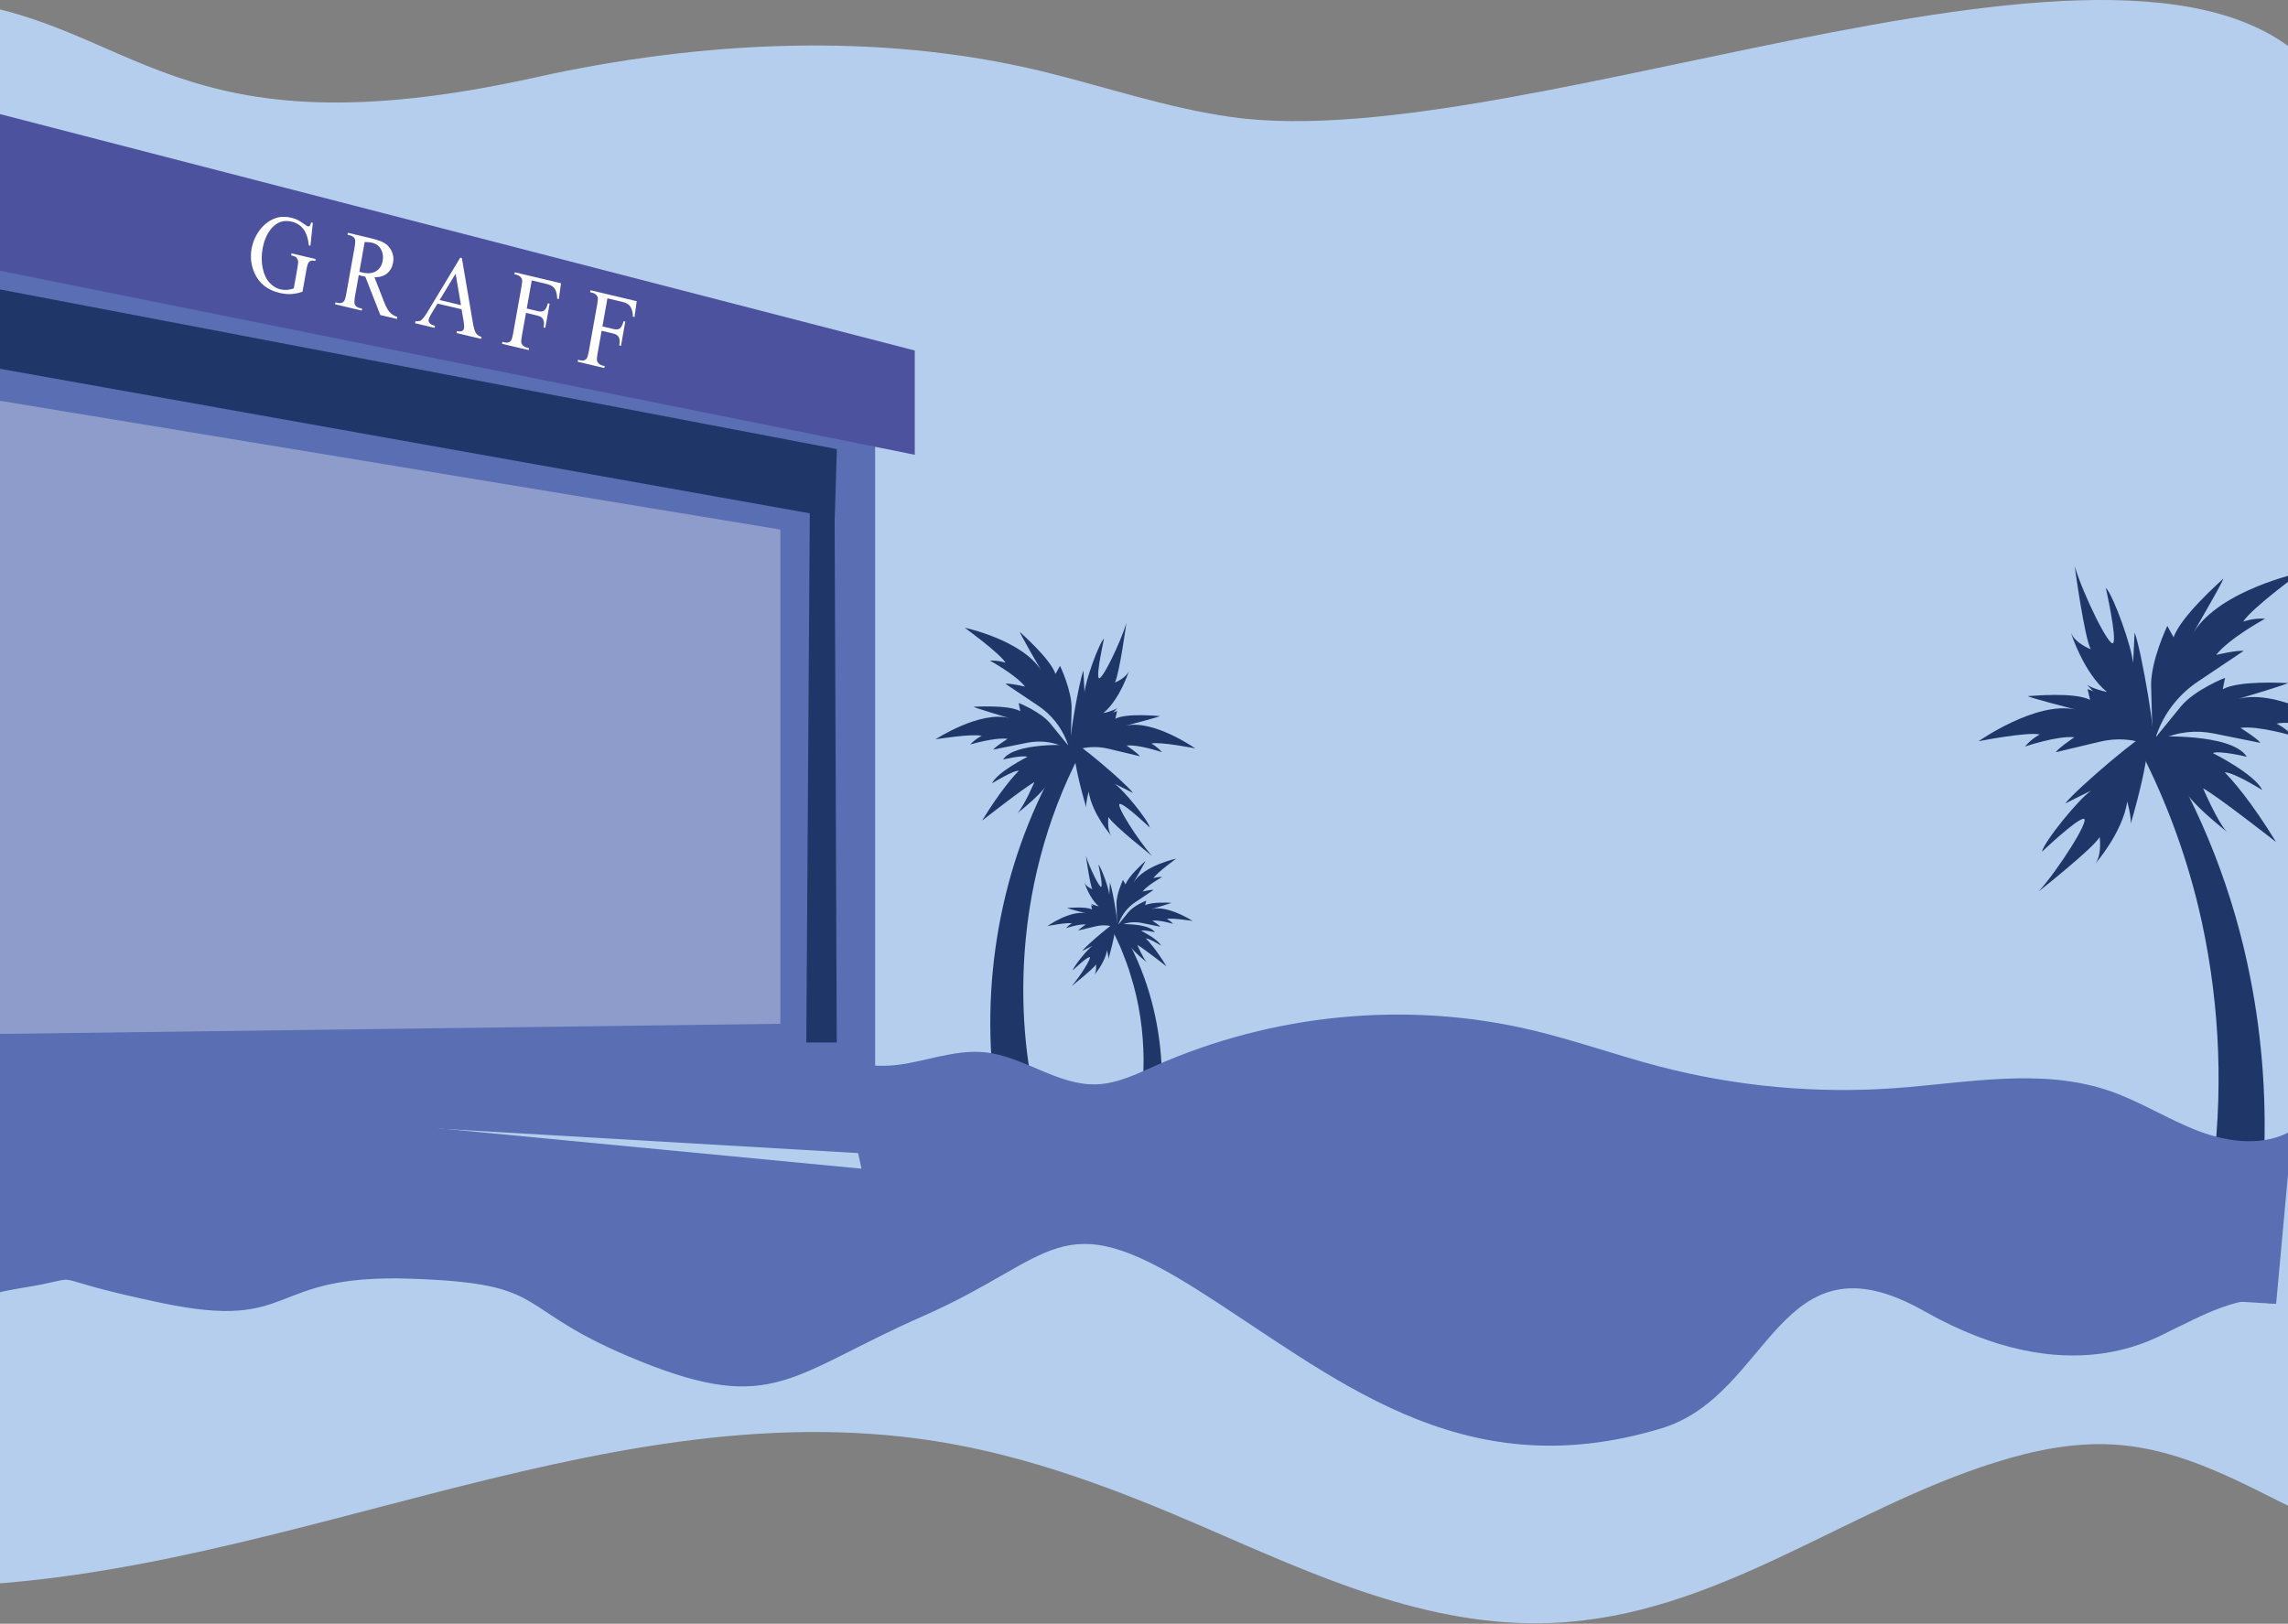 <svg width="1920" height="1363" viewBox="0 0 1920 1363" fill="none" xmlns="http://www.w3.org/2000/svg">
<rect x="0" y="0" width="1920" height="1363" fill="#808080" stroke="none"/>
<path d="M-45.19 0.002C113.903 16.571 143.485 132.872 449.459 64.962C587.005 34.438 736.41 26.528 873.885 59.719C927.254 72.607 978.845 90.651 1033.83 98.314C1282.93 133.069 1820.3 -116.565 1950.76 69.85C2003.22 144.836 1956.91 3.932 2043.61 43.771C2084.69 62.651 2125.92 83.274 2154.61 113.051C2176.52 135.771 2190.03 162.72 2201.35 189.778C2284.89 389.437 2261.09 605.666 2234.24 814.712C2213.73 974.567 2191.97 1134.32 2168.98 1293.94C2167.18 1306.47 2164.61 1320.2 2152.53 1328.54C2135.59 1340.25 2109.37 1335.52 2088.13 1329.48C2033.6 1313.94 1981.16 1293.92 1931.93 1269.85C1882.05 1245.48 1832.2 1216.02 1773.58 1212.55C1740.04 1210.56 1706.54 1217.5 1675.29 1227.26C1546.99 1267.35 1440.52 1356.46 1302.58 1362.3C1198.21 1366.7 1102.37 1321.73 1010.88 1282.14C939.379 1251.18 865.085 1222.32 784.996 1209.71C497.423 1164.4 220.73 1334.38 -72.586 1331.77" fill="#B6CEED"/>
<path d="M955.022 939.689C954.56 938.942 954.702 938.106 954.915 937.324C955.466 934.906 955.964 932.471 956.373 930C958.72 916.613 959.68 902.961 959.662 889.361C959.466 865.45 955.982 841.112 948.675 818.357C947.093 812.579 943.964 804.456 941.724 798.838C939.609 793.061 935.609 785.575 933.066 779.922L938.969 776.562C942.08 782.234 946.702 789.594 949.351 795.354C965.546 827.513 973.902 863.726 974.951 899.655C975.253 910.605 974.915 921.539 973.724 932.454C973.44 935.228 973.066 938 972.622 940.774C972.48 941.716 972.302 942.623 971.449 943.583L955.058 939.671L955.022 939.689Z" fill="#1E3768"/>
<path d="M940.143 776.829C937.174 778.252 935.592 779.619 935.592 779.619C935.592 779.619 942.276 771.283 946.934 765.647C951.592 759.994 961.778 756.029 961.778 756.029L961.014 759.87C966.632 756.812 981.672 757.806 982.721 757.771C984.534 757.699 966.276 763.086 966.276 763.086C980.09 759.531 1000.78 773.06 1000.78 773.06C1000.78 773.06 983.592 770.287 979.13 771.425C979.13 771.425 981.974 772.723 984.481 775.496C984.481 775.496 972.925 772.012 966.97 772.829C966.97 772.829 972.694 776.402 973.672 777.878L957.992 774.713C951.983 773.504 945.725 774.126 940.143 776.81V776.829Z" fill="#1E3768"/>
<path d="M939.325 773.699C937.885 777.326 937.547 779.762 937.547 779.762C937.547 779.762 937.138 767.317 936.942 758.802C936.747 750.269 942.382 738.589 942.382 738.589L944.498 742.429C946.969 735.265 960.214 723.728 961.049 722.839C962.507 721.292 951.182 740.794 951.182 740.794C960.125 726.465 987.058 720.723 987.058 720.723C987.058 720.723 970.756 732.544 967.858 737.184C967.858 737.184 971.147 735.923 975.254 736.172C975.254 736.172 963.129 742.766 958.774 748.366C958.774 748.366 966.098 746.643 967.982 747.052L952.676 757.309C946.809 761.238 942.045 766.909 939.325 773.736V773.699Z" fill="#1E3768"/>
<path d="M937.635 775.779C937.635 775.779 963.893 774.376 969.102 782.553C969.102 782.553 960.017 780.349 957.653 781.291C957.653 781.291 971.768 788.349 974.257 793.718C974.257 793.718 963.608 787.05 961.333 787.85C961.048 787.939 960.728 787.922 960.551 787.762C953.422 781.468 962.346 784.171 978.915 811.211C978.915 811.211 959.129 795.691 954.382 793.149C954.382 793.149 959.431 804.9 962.4 807.744C962.4 807.744 948.32 796.935 946.933 791.459C946.933 791.459 944.497 791.833 945.564 795.975C945.617 796.206 945.688 796.455 945.777 796.722C947.36 801.575 940.96 784.456 940.746 781.878C940.657 780.776 940.8 780.314 939.982 786.322L937.6 775.779H937.635Z" fill="#1E3768"/>
<path d="M937.583 777.841C938.952 778.285 933.778 746.908 931.396 740.793C931.396 740.793 930.898 751.975 930.845 750.909C930.578 746.056 924.285 728.206 921.725 725.753C921.725 725.753 925.423 742.198 924.25 744.242C923.076 746.304 914.17 728.136 911.272 718.465C911.272 718.465 914.578 742.624 916.676 746.393C916.676 746.393 911.521 744.491 910.027 740.9C910.027 740.9 914.241 754.304 922.116 760.775C922.116 760.775 917.423 759.762 915.467 758.376C915.467 758.376 931.076 775.707 937.601 777.841H937.583Z" fill="#1E3768"/>
<path d="M936.8 778.873C939.662 780.135 941.209 781.38 941.209 781.38C941.209 781.38 934.596 773.666 929.991 768.457C925.404 763.23 915.573 759.799 915.573 759.799L916.427 763.426C910.987 760.688 896.693 762.163 895.698 762.163C893.973 762.163 911.502 766.679 911.502 766.679C898.24 763.746 878.951 777.345 878.951 777.345C878.951 777.345 895.236 774.127 899.52 775.069C899.52 775.069 896.853 776.385 894.542 779.141C894.542 779.141 905.44 775.425 911.147 776.012C911.147 776.012 905.813 779.621 904.907 781.043L919.733 777.505C925.422 776.154 931.396 776.545 936.782 778.91L936.8 778.873Z" fill="#1E3768"/>
<path d="M935.697 774.981C935.413 773.488 911.999 793.149 908.071 798.286C908.071 798.286 917.511 793.487 916.675 794.038C912.799 796.58 901.048 810.926 900.248 814.5C900.248 814.5 912.053 803.264 914.31 803.406C916.568 803.548 905.777 820.509 899.182 827.798C899.182 827.798 917.546 813.308 919.662 809.54C919.662 809.54 920.515 815.3 918.257 818.411C918.257 818.411 927.324 808.117 928.942 797.628C928.942 797.628 930.328 802.537 930.097 805.043C930.097 805.043 937.031 782.145 935.715 774.981H935.697Z" fill="#1E3768"/>
<path d="M1850.28 1027.69C1849.05 1025.98 1849.55 1023.74 1850.01 1021.82C1850.47 1019.85 1850.9 1017.84 1851.33 1015.81C1853.87 1003.49 1855.81 991.031 1857.37 978.48C1866.08 906.392 1861.73 832.579 1844.96 761.896C1833.8 715.71 1817.32 671.089 1795.41 628.707L1810.13 620.316C1847.84 681.258 1874.42 749.558 1888.21 819.992C1898.81 873.325 1902.45 927.938 1899.33 982.266C1898.47 995.99 1897.21 1009.73 1895.27 1023.42C1894.45 1027.48 1894.63 1031.9 1892.57 1035.62C1892.23 1036.2 1891.84 1036.7 1891.24 1037.45L1850.29 1027.67L1850.28 1027.69Z" fill="#1E3768"/>
<path d="M1813.14 620.937C1805.74 624.492 1801.8 627.906 1801.8 627.906C1801.8 627.906 1818.51 607.107 1830.12 592.991C1841.73 578.894 1867.18 568.955 1867.18 568.955L1865.25 578.538C1879.25 570.894 1916.85 573.4 1919.45 573.311C1923.98 573.151 1878.38 586.59 1878.38 586.59C1912.87 577.701 1964.55 611.515 1964.55 611.515C1964.55 611.515 1921.62 604.582 1910.45 607.444C1910.45 607.444 1917.55 610.661 1923.84 617.63C1923.84 617.63 1894.97 608.92 1880.11 610.982C1880.11 610.982 1894.4 619.924 1896.87 623.586L1857.73 615.692C1842.7 612.67 1827.09 614.253 1813.16 620.937H1813.14Z" fill="#1E3768"/>
<path d="M1811.1 613.113C1807.49 622.162 1806.65 628.243 1806.65 628.243C1806.65 628.243 1805.62 597.186 1805.14 575.888C1804.68 554.609 1818.72 525.399 1818.72 525.399L1824 534.963C1830.17 517.079 1863.26 488.245 1865.35 486.041C1869.02 482.183 1840.73 530.858 1840.73 530.858C1863.04 495.089 1930.33 480.725 1930.33 480.725C1930.33 480.725 1889.62 510.271 1882.4 521.826C1882.4 521.826 1890.62 518.662 1900.86 519.302C1900.86 519.302 1870.58 535.782 1859.68 549.738C1859.68 549.738 1877.99 545.435 1882.69 546.43L1844.45 572.065C1829.78 581.896 1817.9 596.048 1811.11 613.079L1811.1 613.113Z" fill="#1E3768"/>
<path d="M1806.86 618.342C1806.86 618.342 1872.43 614.823 1885.46 635.267C1885.46 635.267 1862.76 629.755 1856.89 632.12C1856.89 632.12 1892.13 649.737 1898.37 663.159C1898.37 663.159 1871.77 646.519 1866.08 648.51C1865.39 648.759 1864.57 648.67 1864.14 648.279C1846.37 632.582 1868.62 639.285 1910.01 706.822C1910.01 706.822 1860.59 668.083 1848.73 661.701C1848.73 661.701 1861.35 691.052 1868.77 698.145C1868.77 698.145 1833.62 671.177 1830.13 657.47C1830.13 657.47 1824.05 658.378 1826.74 668.76C1826.9 669.346 1827.08 669.969 1827.27 670.609C1831.2 682.733 1815.22 639.977 1814.72 633.559C1814.51 630.821 1814.85 629.666 1812.82 644.67L1806.88 618.325L1806.86 618.342Z" fill="#1E3768"/>
<path d="M1806.74 623.461C1810.13 624.563 1797.23 546.218 1791.27 530.93C1791.27 530.93 1790.03 558.84 1789.88 556.209C1789.21 544.102 1773.49 499.498 1767.09 493.401C1767.09 493.401 1776.34 534.45 1773.4 539.587C1770.47 544.725 1748.21 499.374 1740.98 475.232C1740.98 475.232 1749.21 535.57 1754.49 544.975C1754.49 544.975 1741.62 540.209 1737.87 531.249C1737.87 531.249 1748.39 564.724 1768.07 580.866C1768.07 580.866 1756.34 578.342 1751.47 574.875C1751.47 574.875 1790.44 618.145 1806.76 623.479L1806.74 623.461Z" fill="#1E3768"/>
<path d="M1804.78 626.04C1811.93 629.169 1815.8 632.297 1815.8 632.297C1815.8 632.297 1799.29 613.045 1787.8 600.014C1776.34 586.965 1751.8 578.379 1751.8 578.379L1753.92 587.445C1740.36 580.636 1704.62 584.297 1702.15 584.297C1697.83 584.297 1741.64 595.57 1741.64 595.57C1708.53 588.263 1660.32 622.199 1660.32 622.199C1660.32 622.199 1701 614.146 1711.7 616.51C1711.7 616.51 1705.03 619.817 1699.25 626.661C1699.25 626.661 1726.49 617.382 1740.71 618.858C1740.71 618.858 1727.38 627.852 1725.12 631.408L1762.17 622.573C1776.37 619.177 1791.29 620.155 1804.76 626.057L1804.78 626.04Z" fill="#1E3768"/>
<path d="M1802.03 616.317C1801.33 612.584 1742.83 661.667 1733.03 674.502C1733.03 674.502 1756.62 662.52 1754.52 663.907C1744.85 670.253 1715.5 706.093 1713.49 715.017C1713.49 715.017 1742.97 686.947 1748.59 687.302C1754.2 687.658 1727.29 730.021 1710.81 748.225C1710.81 748.225 1756.66 712.031 1761.94 702.627C1761.94 702.627 1764.07 717.027 1758.45 724.778C1758.45 724.778 1781.08 699.07 1785.12 672.884C1785.12 672.884 1788.57 685.151 1788.02 691.374C1788.02 691.374 1805.33 634.218 1802.04 616.298L1802.03 616.317Z" fill="#1E3768"/>
<path d="M837.582 925.624C836.231 924.149 835.698 922.442 835.467 920.576C834.72 915.74 833.956 910.515 833.458 905.715C823.36 809.343 844.516 709.29 895.68 626.873L906.222 632.882C877.76 687.779 862.045 748.632 859.182 810.266C858.08 834.657 858.88 859.207 861.831 883.402C863.111 894.567 865.262 905.607 867.449 916.558C867.449 917.287 867.378 918.087 866.898 918.638L837.582 925.643V925.624Z" fill="#1E3768"/>
<path d="M893.511 627.3C898.809 629.842 901.635 632.294 901.635 632.294C901.635 632.294 889.671 617.398 881.351 607.3C873.031 597.202 854.809 590.092 854.809 590.092L856.195 596.953C846.169 591.477 819.235 593.274 817.369 593.22C814.133 593.114 846.773 602.731 846.773 602.731C822.062 596.366 785.066 620.579 785.066 620.579C785.066 620.579 815.822 615.602 823.804 617.664C823.804 617.664 818.72 619.975 814.222 624.952C814.222 624.952 834.897 618.713 845.546 620.189C845.546 620.189 835.306 626.589 833.546 629.202L861.582 623.548C872.338 621.379 883.52 622.517 893.511 627.3Z" fill="#1E3768"/>
<path d="M894.986 621.718C897.564 628.189 898.169 632.562 898.169 632.562C898.169 632.562 898.915 610.322 899.253 595.069C899.591 579.816 889.529 558.91 889.529 558.91L885.742 565.754C881.333 552.936 857.618 532.296 856.124 530.714C853.511 527.959 873.76 562.821 873.76 562.821C857.778 537.204 809.582 526.928 809.582 526.928C809.582 526.928 838.738 548.082 843.911 556.367C843.911 556.367 838.026 554.11 830.702 554.554C830.702 554.554 852.391 566.358 860.195 576.349C860.195 576.349 847.075 573.255 843.733 573.984L871.129 592.349C881.635 599.389 890.133 609.522 895.004 621.735L894.986 621.718Z" fill="#1E3768"/>
<path d="M898.009 625.451C898.009 625.451 851.04 622.927 841.725 637.576C841.725 637.576 857.974 633.628 862.187 635.317C862.187 635.317 836.943 647.939 832.48 657.539C832.48 657.539 851.538 645.629 855.609 647.051C856.107 647.229 856.694 647.174 856.996 646.89C869.725 635.637 853.796 640.455 824.143 688.809C824.143 688.809 859.538 661.059 868.036 656.49C868.036 656.49 858.987 677.522 853.689 682.606C853.689 682.606 878.863 663.282 881.352 653.487C881.352 653.487 885.707 654.144 883.787 661.575C883.68 662.002 883.556 662.427 883.396 662.89C880.587 671.565 892.018 640.953 892.391 636.348C892.551 634.393 892.303 633.558 893.76 644.313L898.009 625.451Z" fill="#1E3768"/>
<path d="M898.098 629.112C895.662 629.912 904.906 573.79 909.173 562.839C909.173 562.839 910.062 582.82 910.169 580.936C910.666 572.26 921.902 540.315 926.489 535.959C926.489 535.959 919.875 565.364 921.973 569.044C924.071 572.724 940.018 540.243 945.209 522.945C945.209 522.945 939.306 566.164 935.538 572.901C935.538 572.901 944.764 569.487 947.449 563.07C947.449 563.07 939.911 587.052 925.813 598.607C925.813 598.607 934.222 596.794 937.707 594.323C937.707 594.323 909.795 625.327 898.115 629.131L898.098 629.112Z" fill="#1E3768"/>
<path d="M899.503 630.961C894.383 633.201 891.609 635.442 891.609 635.442C891.609 635.442 903.449 621.647 911.663 612.314C919.876 602.981 937.44 596.811 937.44 596.811L935.929 603.3C945.636 598.411 971.236 601.043 972.996 601.043C976.089 601.043 944.712 609.112 944.712 609.112C968.427 603.886 1002.95 628.189 1002.95 628.189C1002.95 628.189 973.814 622.429 966.152 624.117C966.152 624.117 970.916 626.482 975.058 631.388C975.058 631.388 955.556 624.74 945.369 625.807C945.369 625.807 954.916 632.241 956.534 634.801L930.009 628.473C919.84 626.056 909.156 626.749 899.503 630.98V630.961Z" fill="#1E3768"/>
<path d="M901.475 623.992C901.973 621.325 943.875 656.472 950.898 665.663C950.898 665.663 934.009 657.075 935.502 658.071C942.418 662.622 963.449 688.294 964.889 694.676C964.889 694.676 943.769 674.57 939.751 674.836C935.733 675.085 955.004 705.431 966.809 718.48C966.809 718.48 933.973 692.56 930.186 685.822C930.186 685.822 928.658 696.133 932.675 701.697C932.675 701.697 916.462 683.281 913.582 664.543C913.582 664.543 911.111 673.326 911.52 677.788C911.52 677.788 899.111 636.846 901.475 624.011V623.992Z" fill="#1E3768"/>
<path d="M701.227 882.41C717.795 896.418 741.742 896.347 762.88 892.347C784.018 888.347 805.102 881.111 826.489 883.316C859.058 886.658 887.733 911.476 920.444 910.196C937.742 909.52 953.813 901.537 969.707 894.515C1068.14 850.996 1180.18 839.886 1284.68 864.49C1321.17 873.076 1356.6 885.858 1392.89 895.298C1457.1 912.009 1523.95 918.143 1590.04 913.414C1650.52 909.077 1713.07 895.974 1770.52 915.796C1796.18 924.649 1819.4 939.707 1844.78 949.36C1870.17 959.013 1899.89 962.675 1923.4 948.933L1910.03 1094.46L732.853 1025.87L701.244 882.41H701.227Z" fill="#596EB3"/>
<path d="M-33.85 199.928L734.381 372.175V968.754L-57.139 922.55L-33.85 199.928Z" fill="#596EB3"/>
<path d="M-19.965 239.146L702.257 376.976L700.515 434.628L-33.139 303.661L-19.965 239.146Z" fill="#1E3768"/>
<path d="M700.355 426.61L702.168 875.066H676.604L679.608 421.135L700.355 426.61Z" fill="#1E3768"/>
<path opacity="0.32" d="M-0.285 336.371L654.88 444.512V859.369L-45.191 868.471L-0.285 336.371Z" fill="white"/>
<path d="M767.645 381.739V294.219L-125.76 63.254L-33.849 220.443L767.645 381.739Z" fill="#4D529F"/>
<path d="M262.542 187.021L260.497 206.292L259.146 205.973C258.631 200.924 257.511 196.959 255.786 194.061C253.297 189.866 249.617 187.2 244.746 186.044C238.097 184.48 232.515 186.293 227.964 191.537C224.16 195.964 221.617 201.687 220.355 208.745C219.324 214.469 219.36 219.928 220.444 225.101C221.528 230.274 223.431 234.328 226.151 237.279C228.871 240.213 231.875 242.079 235.164 242.844C237.084 243.306 239.004 243.465 240.888 243.323C242.791 243.181 244.657 242.771 246.524 242.078L249.617 224.728C250.151 221.723 250.311 219.698 250.08 218.684C249.848 217.671 249.351 216.799 248.622 216.123C247.875 215.448 246.453 214.844 244.355 214.346L244.657 212.657L264.853 217.439L264.551 219.129L263.591 218.896C261.6 218.416 260.088 218.86 259.057 220.229C258.346 221.207 257.706 223.288 257.137 226.505L253.848 244.87C250.577 246.007 247.431 246.648 244.391 246.826C241.368 247.004 238.097 246.665 234.577 245.847C224.497 243.465 217.511 237.936 213.6 229.26C210.684 222.754 209.866 215.857 211.164 208.568C212.106 203.288 214.115 198.489 217.191 194.169C220.835 189.031 225.226 185.458 230.328 183.431C234.613 181.76 239.36 181.546 244.551 182.791C246.453 183.235 248.142 183.822 249.635 184.551C251.128 185.28 253.191 186.578 255.804 188.462C257.137 189.422 258.026 189.954 258.524 190.079C259.004 190.185 259.466 190.044 259.911 189.6C260.355 189.173 260.746 188.195 261.084 186.719L262.506 187.058L262.542 187.021Z" fill="white"/>
<path d="M333.085 267.732L319.165 264.442L306.525 232.195C305.209 231.946 304.142 231.715 303.307 231.519C302.969 231.448 302.613 231.341 302.24 231.235C301.849 231.128 301.458 231.021 301.067 230.879L297.956 248.319C297.28 252.106 297.209 254.523 297.778 255.607C298.525 257.136 299.858 258.131 301.813 258.594L303.858 259.074L303.556 260.71L281.209 255.411L281.493 253.776L283.449 254.239C285.653 254.755 287.378 254.309 288.622 252.887C289.333 252.105 289.973 249.99 290.596 246.576L297.529 207.804C298.205 204.035 298.258 201.599 297.707 200.514C296.942 198.986 295.573 197.973 293.6 197.511L291.645 197.049L291.929 195.412L310.933 199.91C316.48 201.226 320.48 202.648 322.933 204.212C325.405 205.759 327.325 207.999 328.711 210.933C330.098 213.866 330.489 217.048 329.867 220.497C329.209 224.195 327.591 227.146 325.013 229.368C322.436 231.59 318.862 232.745 314.276 232.816L321.973 252.585C323.733 257.118 325.369 260.248 326.916 261.972C328.445 263.696 330.613 265.066 333.405 266.097L333.12 267.732H333.085ZM301.565 228.106C302.045 228.213 302.471 228.337 302.827 228.426C303.182 228.532 303.485 228.603 303.716 228.656C308.693 229.83 312.658 229.474 315.627 227.608C318.596 225.723 320.427 222.861 321.102 219.039C321.778 215.287 321.298 211.999 319.68 209.172C318.062 206.346 315.573 204.533 312.213 203.733C310.72 203.378 308.658 203.182 306.027 203.146L301.565 228.106Z" fill="white"/>
<path d="M387.342 259.625L367.147 254.843L361.92 263.482C360.64 265.615 359.893 267.252 359.68 268.39C359.52 269.297 359.751 270.203 360.391 271.074C361.031 271.945 362.578 272.781 365.049 273.581L364.765 275.216L348.338 271.322L348.622 269.687C350.88 269.758 352.391 269.527 353.156 268.958C354.72 267.856 356.676 265.315 359.04 261.35L386.222 216.283L387.573 216.604L396.8 270.843C397.547 275.199 398.4 278.114 399.378 279.607C400.356 281.083 401.902 282.149 404 282.807L403.716 284.442L383.129 279.572L383.431 277.937C385.529 278.31 387.005 278.238 387.858 277.741C388.711 277.243 389.227 276.496 389.387 275.518C389.618 274.221 389.476 272.052 388.942 268.994L387.325 259.607L387.342 259.625ZM386.845 256.106L382.329 229.759L368.907 251.875L386.827 256.123L386.845 256.106Z" fill="white"/>
<path d="M446.239 235.36L442.026 258.95L451.519 261.209C453.706 261.724 455.395 261.545 456.604 260.674C457.813 259.803 458.879 257.777 459.804 254.577L461.226 254.915L457.599 275.234L456.177 274.896C456.568 272.549 456.604 270.791 456.302 269.582C455.999 268.373 455.448 267.395 454.666 266.63C453.884 265.884 452.604 265.297 450.879 264.87L441.386 262.613L438.008 281.474C437.457 284.514 437.279 286.559 437.439 287.607C437.564 288.407 437.99 289.172 438.719 289.901C439.715 290.879 440.835 291.519 442.062 291.804L443.946 292.248L443.662 293.883L421.279 288.585L421.564 286.949L423.413 287.394C425.564 287.909 427.27 287.555 428.497 286.328C429.279 285.528 429.99 283.324 430.63 279.733L437.564 240.959C438.115 237.919 438.293 235.876 438.133 234.827C438.008 234.027 437.599 233.262 436.888 232.551C435.91 231.573 434.79 230.95 433.546 230.648L431.697 230.204L431.982 228.568L470.79 237.759L468.942 251.075L467.59 250.756C467.43 247.787 467.021 245.546 466.364 244.035C465.724 242.506 464.799 241.297 463.608 240.408C462.417 239.52 460.462 238.738 457.742 238.098L446.239 235.377V235.36Z" fill="white"/>
<path d="M509.741 250.399L505.528 273.989L515.021 276.248C517.208 276.763 518.897 276.586 520.106 275.715C521.315 274.844 522.381 272.816 523.306 269.616L524.728 269.954L521.101 290.274L519.679 289.937C520.07 287.608 520.106 285.83 519.804 284.621C519.501 283.412 518.95 282.434 518.168 281.67C517.386 280.923 516.124 280.336 514.381 279.909L504.87 277.652L501.493 296.513C500.941 299.553 500.764 301.598 500.924 302.647C501.048 303.447 501.475 304.211 502.204 304.94C503.199 305.918 504.319 306.541 505.546 306.843L507.43 307.287L507.146 308.923L484.764 303.624L485.048 301.989L486.897 302.433C489.048 302.949 490.755 302.593 491.981 301.385C492.764 300.585 493.475 298.38 494.133 294.789L501.066 256.017C501.617 252.977 501.795 250.932 501.635 249.884C501.51 249.084 501.101 248.319 500.39 247.608C499.413 246.63 498.293 246.007 497.048 245.705L495.199 245.26L495.501 243.625L534.31 252.816L532.461 266.132L531.11 265.812C530.95 262.843 530.541 260.603 529.884 259.092C529.226 257.563 528.319 256.354 527.128 255.465C525.937 254.576 523.981 253.794 521.261 253.154L509.759 250.434L509.741 250.399Z" fill="white"/>
<path d="M-45.191 907.582L-86.062 1127.81C-86.062 1127.81 -52.018 1092.41 16.071 1081.52C84.16 1070.62 21.155 1069.78 135.893 1093.77C250.631 1117.75 221.884 1069.25 344.338 1073.34C466.791 1077.43 425.938 1097.85 537.6 1142.78C649.262 1187.72 663.413 1153.68 774.809 1104.65C886.204 1055.63 888.231 1009.32 1002.97 1081.5C1117.71 1153.68 1223.91 1250.8 1394.58 1198.83C1486.84 1170.74 1492.16 1031.12 1614.72 1100.56C1737.28 1170 1809.44 1122.35 1824.43 1115.54C1839.41 1108.73 1886.68 1081.52 1910.03 1094.44" fill="#596EB3"/>
</svg>

